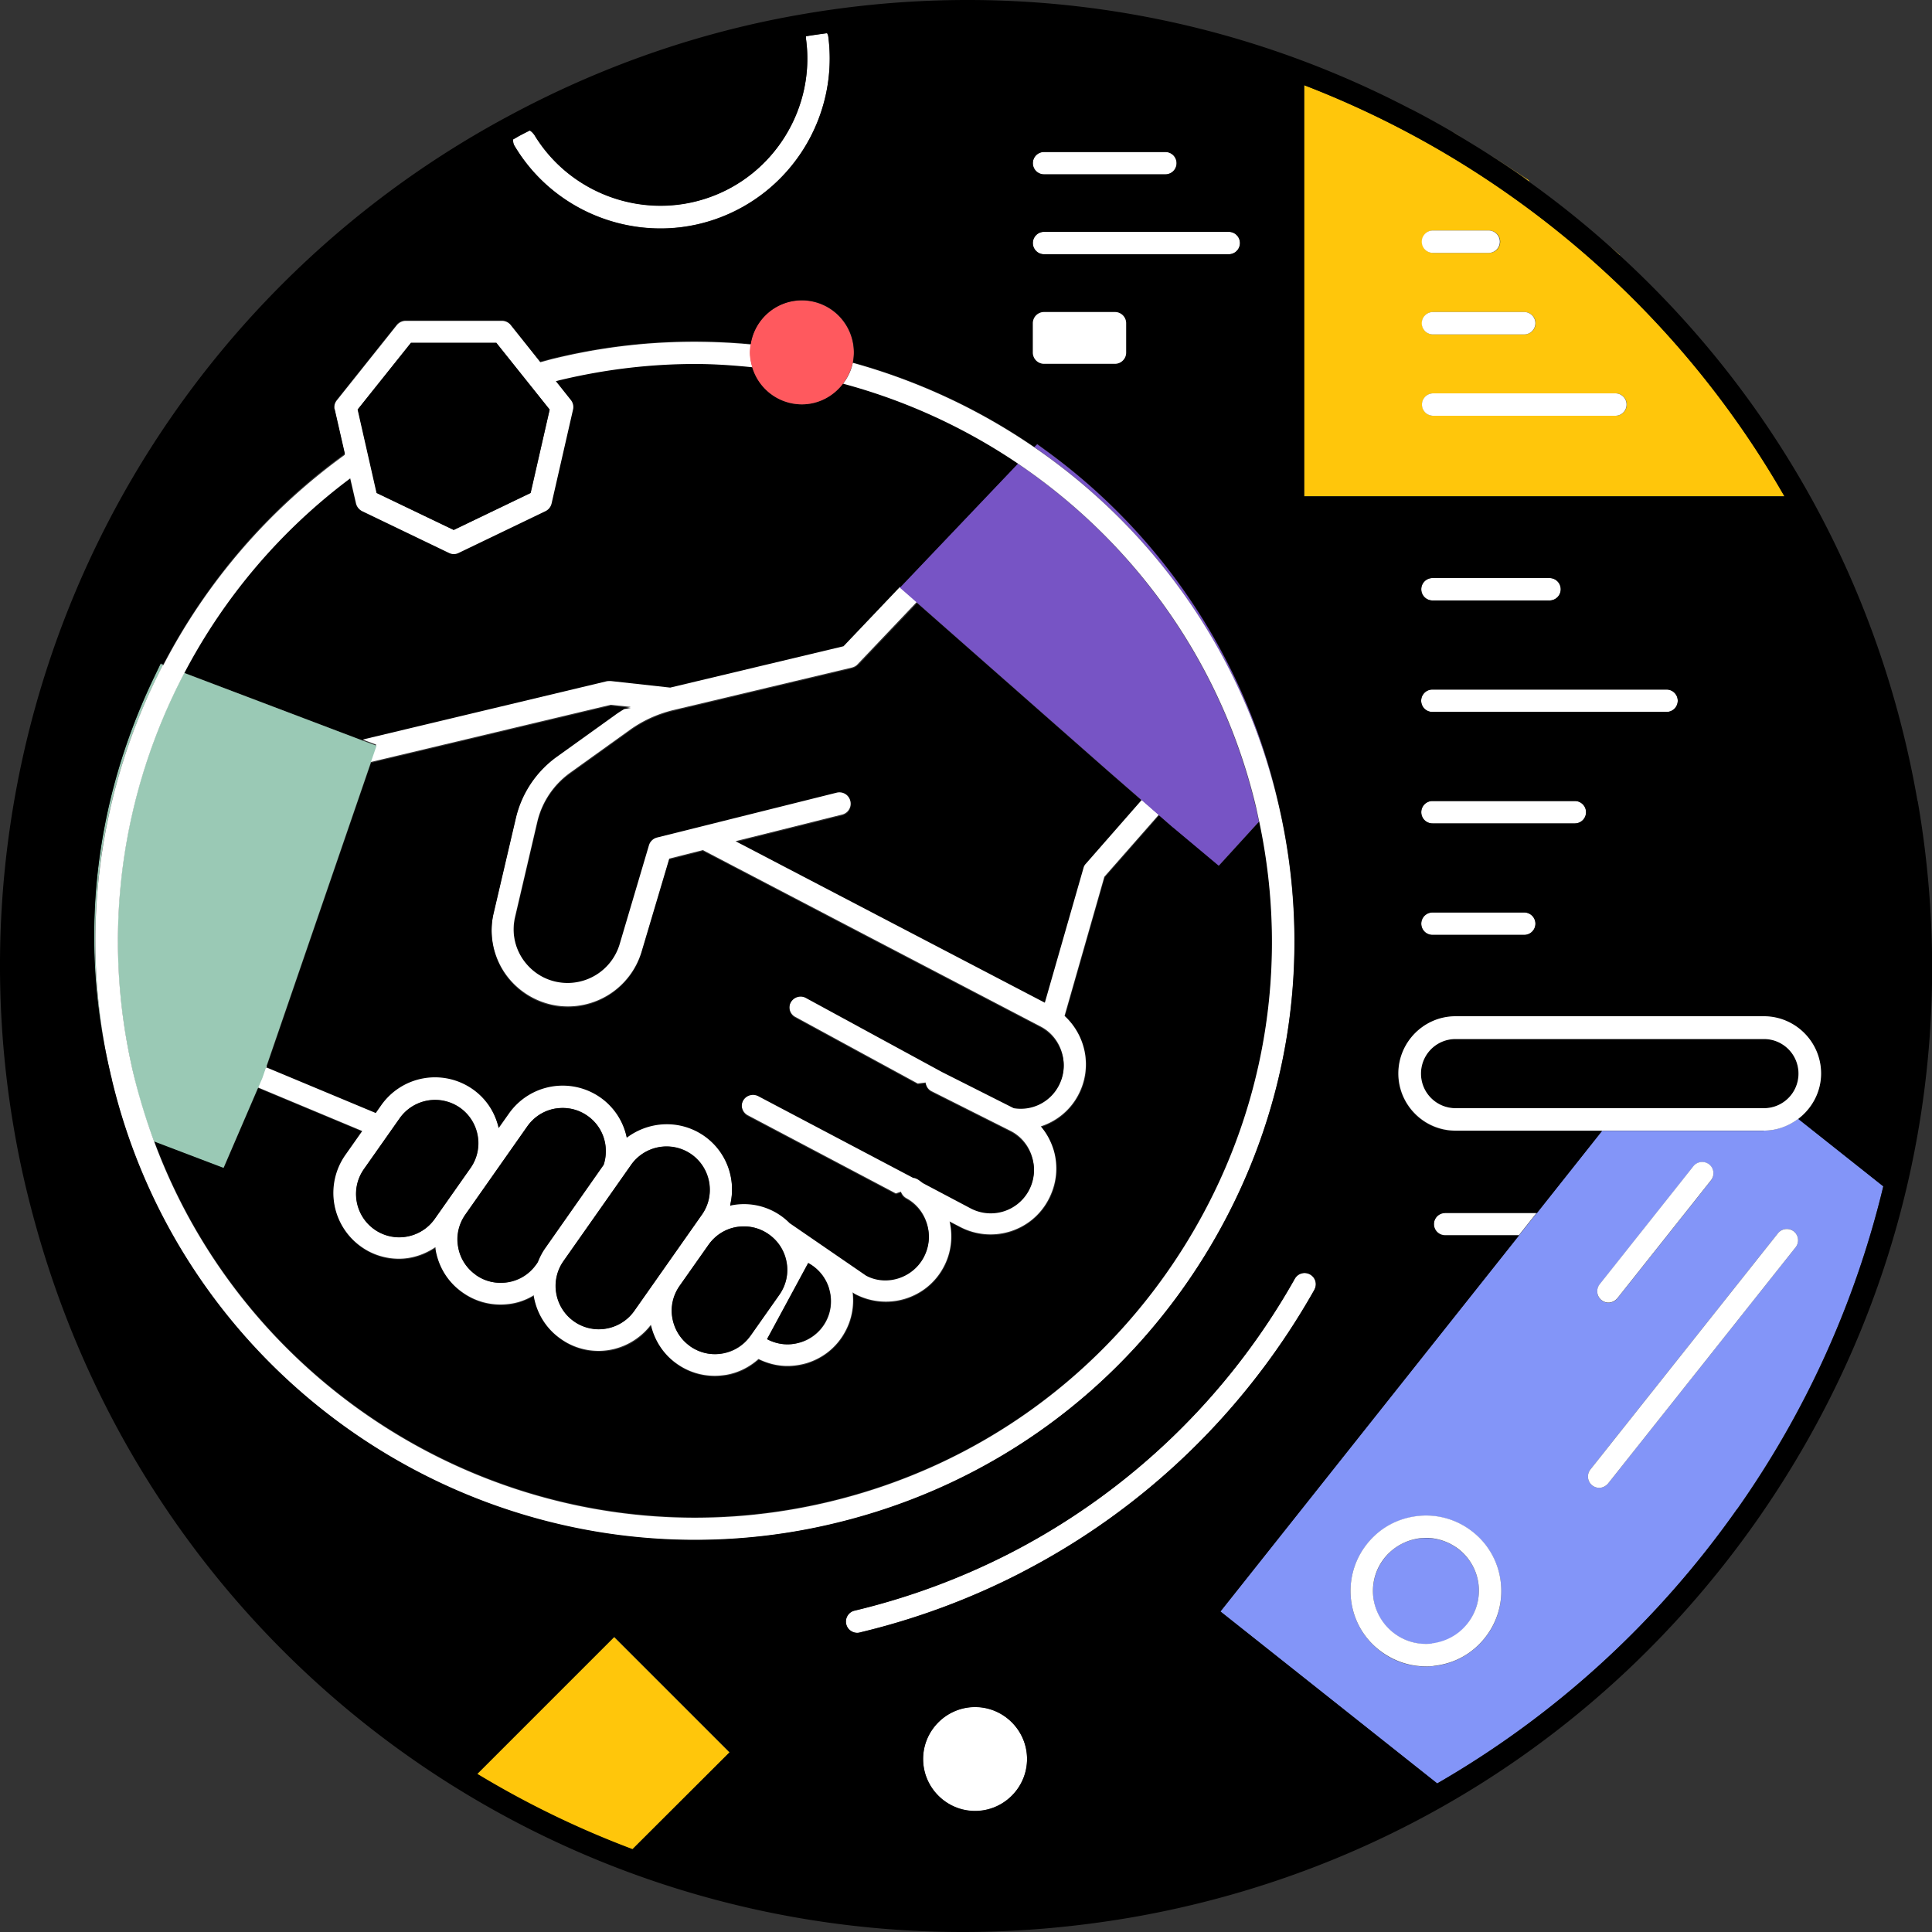 <svg width="100" height="100" fill="none" xmlns="http://www.w3.org/2000/svg">
  <rect width="100%" height="100%" fill="#333333" stroke="none"/>
  <g clip-path="url(#a)">
    <path d="m60.7 42.82-.7-.61-2.82 3.21-2.06 7.2c1.12 1.03 1.46 2.72.7 4.11-.42.77-1.1 1.34-1.93 1.61.3.35.52.76.66 1.21.26.87.17 1.79-.27 2.59a3.45 3.45 0 0 1-2.02 1.65c-.32.1-.65.14-.98.14-.56 0-1.11-.14-1.61-.41l-.5-.26c.18.8.08 1.63-.31 2.36-.43.8-1.15 1.38-2.02 1.65-.32.1-.65.14-.98.14-.56 0-1.11-.14-1.61-.41l-.1-.07c.09.69-.04 1.4-.38 2.02-.43.8-1.15 1.38-2.02 1.65-.32.1-.65.14-.98.14-.51 0-1.02-.13-1.49-.36-.47.42-1.04.71-1.67.82-.2.03-.4.05-.6.05-.69 0-1.37-.21-1.95-.62-.69-.49-1.16-1.2-1.35-2.02-.67.88-1.67 1.35-2.71 1.35-.68 0-1.36-.2-1.95-.62a3.4 3.4 0 0 1-1.4-2.2v-.06c-.35.2-.73.35-1.13.43-.2.04-.4.05-.6.05-.69 0-1.37-.21-1.95-.62a3.4 3.4 0 0 1-1.4-2.2c0-.05 0-.1-.01-.15-.57.38-1.22.6-1.89.6-.67 0-1.36-.2-1.95-.62a3.402 3.402 0 0 1-.83-4.74l.88-1.25-5.41-2.26-1.77 4.11-3.6-1.37c5.17 13.95 20.09 22.19 34.92 18.65 7.76-1.85 14.33-6.61 18.51-13.41 4.04-6.57 5.36-14.27 3.77-21.79l-2.08 2.28-2.39-2-.02.03ZM41.5 20.93c-1.22 0-2.24-.82-2.57-1.94-.98-.1-1.97-.17-2.97-.17-2.29 0-4.61.27-6.93.82-.09.02-.18.05-.28.07l.78.98c.11.14.15.32.11.49l-1.11 4.86c-.04.17-.16.32-.32.4l-4.49 2.16c-.08.04-.17.06-.25.06-.08 0-.17-.02-.25-.06l-4.49-2.16a.59.59 0 0 1-.32-.4l-.3-1.3c-3.6 2.69-6.52 6.15-8.59 10.08l9.26 3.51 12.64-3.02c.07-.02.13-.02.2-.01l3.08.34 8.97-2.14 2.92-3.07L52.71 24a29.999 29.999 0 0 0-9.07-4.15c-.49.65-1.26 1.08-2.14 1.08Z" fill="#000"/>
    <path d="M26.56 7.21c0 .11 0 .23.07.33 1.61 2.71 4.53 4.28 7.56 4.28.96 0 1.93-.16 2.87-.49a8.812 8.812 0 0 0 5.81-9.46c0-.06-.03-.11-.06-.16-.36.05-.73.1-1.09.16 0 .05-.02.1 0 .15.48 3.57-1.64 7.02-5.04 8.2-3.4 1.18-7.2-.2-9.05-3.29a.456.456 0 0 0-.2-.19c-.2.1-.4.2-.6.31-.09.05-.18.1-.26.15l-.01.01Z" fill="#fff"/>
    <path d="M44.4 34.43c-.08.08-.18.14-.29.17l-9.24 2.2c-.83.2-1.6.55-2.29 1.05l-3.08 2.21c-.85.61-1.44 1.5-1.68 2.52l-1.15 4.92c-.18.77-.03 1.56.41 2.21.45.66 1.12 1.08 1.91 1.19 1.36.2 2.7-.65 3.09-1.97l1.52-5.13c.06-.2.22-.35.42-.4l9.29-2.32c.31-.08.63.11.71.42.08.31-.11.63-.42.71l-5.52 1.38 16.01 8.36 2-6.97a.59.59 0 0 1 .12-.22l2.9-3.31-1.78-1.55-9.86-8.68-3.07 3.23v-.02Z" fill="#000"/>
    <path d="m19.2 39.44 12.41-2.96 1.04.11-.34.06c-.13.08-.26.16-.39.25l-3.08 2.21a5.49 5.49 0 0 0-2.14 3.2l-1.15 4.92c-.25 1.08-.04 2.22.58 3.13.62.91 1.61 1.53 2.7 1.69a3.981 3.981 0 0 0 4.38-2.8l1.43-4.81 1.74-.44 17.5 9.14c.53.28.91.76 1.08 1.33.17.57.11 1.18-.17 1.7s-.76.91-1.33 1.08c-.33.1-.66.11-.99.06l-3.71-1.87-7.04-3.83a.587.587 0 0 0-.79.23c-.15.28-.05.64.23.79l6.34 3.45.41-.05c.02.18.13.36.31.45l4.12 2.07c.53.28.91.76 1.08 1.33.17.57.11 1.18-.17 1.7a2.238 2.238 0 0 1-3.04.9l-2.44-1.29c-.1-.07-.2-.15-.3-.21a.664.664 0 0 0-.2-.06l-8.02-4.23a.587.587 0 0 0-.79.24.59.59 0 0 0 .24.79l7.67 4.05.26-.09c.05.13.14.25.27.33.53.28.91.76 1.08 1.33.17.57.11 1.18-.17 1.7-.59 1.09-1.95 1.49-2.98.94l-3.96-2.72c-.13-.13-.27-.25-.42-.36-.74-.52-1.65-.73-2.54-.57-.04 0-.08.02-.12.03.33-1.33-.16-2.78-1.34-3.61-1.24-.87-2.86-.78-4.01.09-.17-.81-.63-1.56-1.36-2.08a3.408 3.408 0 0 0-4.74.83l-.53.75c-.19-.78-.63-1.51-1.34-2.01-1.54-1.08-3.67-.71-4.74.83l-.28.4-5.68-2.37 5.4-15.73-5.6 16.29-.23.53 5.41 2.26-.88 1.25a3.41 3.41 0 0 0 .83 4.74c.59.42 1.28.62 1.95.62.67 0 1.33-.22 1.89-.6 0 .05 0 .1.01.15.16.9.65 1.68 1.4 2.2.58.41 1.26.62 1.95.62.2 0 .4-.02.6-.05.41-.07.79-.22 1.13-.43v.06c.16.9.65 1.68 1.4 2.2.59.42 1.28.62 1.95.62 1.03 0 2.04-.48 2.71-1.35.19.82.66 1.54 1.35 2.02.58.41 1.26.62 1.95.62.2 0 .4-.02.6-.05.63-.11 1.2-.4 1.67-.82.47.23.98.36 1.49.36.33 0 .66-.05.98-.14.87-.26 1.59-.84 2.02-1.65.34-.63.46-1.33.38-2.02l.1.07a3.41 3.41 0 0 0 2.59.27c.87-.26 1.59-.84 2.02-1.65.39-.73.49-1.56.31-2.36l.5.26a3.41 3.41 0 0 0 2.59.27c.87-.26 1.59-.84 2.02-1.65.43-.81.53-1.72.27-2.59-.14-.45-.36-.86-.66-1.21.83-.27 1.52-.84 1.93-1.61.75-1.4.42-3.08-.7-4.11l2.06-7.2 2.82-3.21-.88-.77-2.9 3.31c-.06.06-.1.14-.12.22l-2 6.97-16.01-8.36 5.52-1.38c.31-.08.5-.39.42-.71-.08-.32-.4-.5-.71-.42l-9.29 2.32c-.2.05-.36.2-.42.4l-1.52 5.13a2.814 2.814 0 0 1-3.09 1.97c-.78-.11-1.46-.54-1.91-1.19-.45-.66-.59-1.44-.41-2.21l1.15-4.92c.24-1.02.84-1.91 1.68-2.52l3.08-2.21c.69-.5 1.46-.85 2.29-1.05l9.24-2.2c.11-.03.21-.08.29-.17l3.07-3.23-.88-.77-2.92 3.07-8.97 2.14-3.08-.34c-.07 0-.13 0-.2.01l-12.64 3.02.7.26-.29.84.02.06Zm22.21 30.05c-.57.17-1.18.11-1.7-.17l2.13-3.94c.53.28.91.76 1.08 1.33.17.57.11 1.18-.17 1.7s-.76.91-1.33 1.08h-.01Zm-5.68.19c-.49-.34-.82-.86-.92-1.45-.1-.59.03-1.18.37-1.67l1.5-2.13a2.209 2.209 0 0 1 1.84-.95c.46 0 .9.14 1.28.41.49.34.82.86.92 1.45.1.59-.03 1.18-.37 1.67l-1.5 2.13c-.34.49-.86.82-1.45.92-.59.1-1.18-.03-1.67-.37v-.01Zm-6.01-1.29a2.244 2.244 0 0 1-.55-3.12l3.5-4.98a2.244 2.244 0 0 1 3.12-.55c1.01.71 1.26 2.11.55 3.12l-3.5 4.98a2.244 2.244 0 0 1-3.12.55Zm-5.08-2.4c-.49-.34-.82-.86-.92-1.45-.1-.59.03-1.18.37-1.67l3.21-4.57a2.209 2.209 0 0 1 1.84-.95c.46 0 .9.14 1.28.41.82.58 1.13 1.61.83 2.53l-3.03 4.32c-.16.23-.28.47-.38.72l-.08.12c-.34.49-.86.82-1.45.92-.59.1-1.18-.03-1.67-.37v-.01Zm-5.8-5.48 1.85-2.63a2.244 2.244 0 0 1 3.12-.55c1.01.71 1.26 2.11.55 3.12l-1.85 2.63a2.244 2.244 0 0 1-3.12.55 2.244 2.244 0 0 1-.55-3.12Z" fill="#fff"/>
    <path d="m13.77 55.24 5.68 2.37.28-.4a3.402 3.402 0 0 1 4.74-.83c.71.5 1.16 1.22 1.34 2.01l.53-.75a3.402 3.402 0 0 1 4.74-.83 3.37 3.37 0 0 1 1.36 2.08c1.15-.87 2.76-.96 4.01-.09 1.18.83 1.67 2.28 1.34 3.61.04 0 .08-.03.12-.03a3.322 3.322 0 0 1 2.96.93l3.96 2.72c1.03.55 2.39.15 2.98-.94.28-.53.35-1.13.17-1.7-.17-.57-.56-1.04-1.08-1.33a.52.52 0 0 1-.27-.33l-.26.09-7.67-4.05a.587.587 0 0 1-.24-.79c.15-.28.5-.39.79-.24l8.02 4.23c.07 0 .13.03.2.06.11.06.2.14.3.21l2.44 1.29a2.238 2.238 0 0 0 3.04-.9c.28-.52.35-1.13.17-1.7-.17-.57-.56-1.04-1.08-1.33l-4.12-2.07a.586.586 0 0 1-.31-.45l-.41.05-6.34-3.45a.578.578 0 0 1-.23-.79c.15-.28.51-.39.79-.23l7.04 3.83 3.71 1.87a2.218 2.218 0 0 0 2.32-1.14c.28-.52.35-1.13.17-1.7-.18-.57-.56-1.04-1.08-1.33l-17.5-9.14-1.74.44-1.43 4.81a3.993 3.993 0 0 1-4.38 2.8c-1.1-.16-2.08-.78-2.7-1.69-.62-.91-.84-2.06-.58-3.13l1.15-4.92c.3-1.29 1.06-2.43 2.14-3.2l3.08-2.21c.13-.09.26-.17.39-.25l.34-.06-1.04-.11-12.41 2.96-.02.07-5.4 15.73-.01-.05Z" fill="#000"/>
    <path d="M19.38 63.64c1.01.71 2.41.46 3.12-.55l1.85-2.63c.71-1.01.46-2.41-.55-3.12a2.244 2.244 0 0 0-3.12.55l-1.85 2.63c-.71 1.01-.46 2.41.55 3.12Zm8.37 1.81.08-.12c.1-.25.22-.5.38-.72l3.03-4.32c.3-.91 0-1.95-.83-2.53-.38-.27-.83-.41-1.28-.41-.13 0-.26.01-.39.03-.59.1-1.1.43-1.45.92l-3.21 4.57c-.34.49-.48 1.08-.37 1.67.1.59.43 1.1.92 1.45.49.35 1.08.47 1.67.37.59-.1 1.1-.43 1.45-.92v.01Zm8.03-5.7a2.244 2.244 0 0 0-3.12.55l-3.5 4.98c-.71 1.01-.46 2.41.55 3.12s2.41.46 3.12-.55l3.5-4.98c.71-1.01.46-2.41-.55-3.12Zm3.06 9.39 1.5-2.13c.34-.49.48-1.08.37-1.67-.11-.59-.43-1.1-.92-1.45-.38-.27-.83-.41-1.28-.41-.13 0-.26.01-.39.03-.59.1-1.1.43-1.45.92l-1.5 2.13c-.34.49-.48 1.08-.37 1.67.11.59.43 1.1.92 1.45.49.34 1.08.48 1.67.37.59-.11 1.1-.43 1.45-.92v.01Zm4.07-2.44c-.17-.57-.56-1.04-1.08-1.33l-2.13 3.94c.53.28 1.13.35 1.7.17.57-.17 1.05-.56 1.33-1.08s.35-1.13.17-1.7h.01Z" fill="#000"/>
    <path d="m46.59 30.43.88.77 9.86 8.68 1.78 1.55.88.77.7.61 2.39 2 2.08-2.28c-.06-.26-.1-.52-.17-.78-1.8-7.54-6.34-13.71-12.3-17.75l-6.12 6.43h.02Z" fill="#7754C5"/>
    <path d="m66.14 41.48-.07-.3a31 31 0 0 0-11.98-17.89l-.41-.3-.15.15c6.11 4.2 10.75 10.58 12.61 18.34Z" fill="#7754C5"/>
    <path d="M74.15 31.08h6.06a.58.58 0 0 0 0-1.16h-6.06a.58.58 0 0 0 0 1.16Zm.65 31.69a.58.58 0 0 0 0 1.16h3.82l.93-1.17H74.8v.01Zm7.3-20.73a.58.58 0 0 0-.58-.58h-7.37a.58.58 0 0 0 0 1.16h7.37c.32 0 .58-.26.58-.58Zm-7.95 5.19a.58.58 0 0 0 0 1.16h4.75a.58.58 0 0 0 0-1.16h-4.75Zm12.69-10.96a.58.58 0 0 0-.58-.58H74.14a.58.58 0 0 0 0 1.16h12.12c.32 0 .58-.26.58-.58Z" fill="#fff"/>
    <path d="M72.97 5.61s.02 0 .03.01c0 0-.02 0-.03-.01Zm2.11 1.15c.17.1.34.2.51.31-.17-.1-.34-.21-.51-.31Zm8.77 6.44-.53-.46c.17.15.34.31.51.46h.02Zm-4.66-3.77s-.07-.05-.1-.08h.07l-1.62-1.07h-.01l-.13-.09c-.07-.05-.15-.09-.22-.14.54.35 1.08.71 1.62 1.08.14.1.27.2.4.3h-.01ZM67.51 4.41v21.28h24.86a48.575 48.575 0 0 0-14.25-15.61c-3.33-2.35-6.9-4.24-10.61-5.67ZM84.2 20.94c0 .32-.26.58-.58.58h-9.43a.58.58 0 0 1 0-1.16h9.43c.32 0 .58.26.58.58Zm-5.3-3.63h-4.72a.58.58 0 0 1 0-1.16h4.72a.58.58 0 0 1 0 1.16Zm-1.25-4.8c0 .32-.26.58-.58.58h-2.88a.58.58 0 0 1 0-1.16h2.88c.32 0 .58.26.58.58Z" fill="#FFC60B"/>
    <path d="M74.18 20.36a.58.58 0 0 0 0 1.16h9.43a.58.58 0 0 0 0-1.16h-9.43Zm4.71-4.21h-4.72a.58.58 0 0 0 0 1.16h4.72a.58.58 0 0 0 0-1.16Zm-5.3-3.64c0 .32.26.58.58.58h2.88a.58.58 0 0 0 0-1.16h-2.88a.58.58 0 0 0-.58.58ZM54.04 9.02h6.28a.58.58 0 0 0 0-1.16h-6.28a.58.58 0 0 0 0 1.16Zm0 4.14h9.56a.58.58 0 0 0 0-1.16h-9.56a.58.58 0 0 0 0 1.16Z" fill="#fff"/>
    <path d="m8.44 34.41-.13-.05-.23.48c-3.22 6.58-4.04 13.75-2.37 20.75.02.07.04.14.05.21-1.77-7.5-.63-15.02 2.68-21.38v-.01Z" fill="#9AC9B5"/>
    <path d="m13.35 56.33.23-.53 5.6-16.29.02-.07.29-.84-.7-.26-9.26-3.51C6.29 41 5.17 48.32 6.91 55.62c.28 1.19.64 2.34 1.06 3.46l3.6 1.37 1.77-4.11.01-.01Z" fill="#9AC9B5"/>
    <path d="M8.44 34.41C5.14 40.77 4 48.29 5.76 55.79c0 .03.01.06.02.1 3.4 14.23 16.15 23.83 30.18 23.83 2.38 0 4.79-.28 7.2-.85 8.06-1.92 14.89-6.87 19.23-13.93s5.67-15.39 3.75-23.45c-1.85-7.76-6.49-14.14-12.61-18.34a31.335 31.335 0 0 0-9.39-4.37c-.08.4-.26.76-.5 1.08 3.24.87 6.31 2.28 9.07 4.15 5.96 4.04 10.5 10.21 12.3 17.75.06.26.11.52.17.78 1.59 7.51.27 15.22-3.77 21.79-4.18 6.79-10.75 11.56-18.51 13.41-14.83 3.54-29.75-4.7-34.92-18.65a32.3 32.3 0 0 1-1.06-3.46c-1.74-7.3-.62-14.62 2.62-20.79 2.06-3.93 4.99-7.39 8.59-10.08l.3 1.3c.04.17.16.32.32.4l4.49 2.16c.08.04.17.06.25.06.08 0 .17-.02.25-.06l4.49-2.16a.59.59 0 0 0 .32-.4l1.11-4.86c.04-.17 0-.35-.11-.49l-.78-.98c.09-.02.18-.05.28-.07 2.32-.55 4.64-.82 6.93-.82 1 0 1.99.07 2.97.17-.07-.24-.12-.49-.12-.75 0-.15.02-.29.04-.43-3.3-.31-6.7-.11-10.1.71-.27.06-.53.14-.8.21l-1.53-1.92a.583.583 0 0 0-.46-.22H21c-.18 0-.34.08-.46.22l-3.11 3.9c-.11.14-.15.32-.11.49l.53 2.32a31.166 31.166 0 0 0-9.4 10.9l-.01-.03ZM18.51 21.2l2.76-3.46h4.42l2.76 3.46-.98 4.31-3.98 1.92-3.98-1.92-.98-4.31h-.02Zm49.52 45.55c.16-.28.06-.64-.22-.79a.575.575 0 0 0-.79.22c-3.44 6.1-8.52 11-14.71 14.19a35.964 35.964 0 0 1-8.08 2.99c-.31.07-.51.39-.43.7.06.27.3.45.57.45.04 0 .09 0 .14-.02 2.9-.69 5.71-1.73 8.34-3.09 6.39-3.29 11.64-8.36 15.19-14.65h-.01Z" fill="#fff"/>
    <path d="M38.93 18.99a2.685 2.685 0 0 0 2.57 1.94c.88 0 1.65-.43 2.14-1.08.24-.32.41-.68.5-1.08a2.697 2.697 0 0 0-2.64-3.22c-1.34 0-2.44.98-2.65 2.26-.02.14-.04.29-.04.43 0 .26.05.51.12.75Z" fill="#FF595E"/>
    <path d="M53.16 91.04c0-1.48-1.21-2.69-2.69-2.69s-2.69 1.21-2.69 2.69 1.21 2.69 2.69 2.69 2.69-1.21 2.69-2.69Z" fill="#fff"/>
    <path d="m31.79 84.73-7.1 7.1a48.5 48.5 0 0 0 8.04 3.9l5.03-5.02-5.97-5.97v-.01Z" fill="#FFC60B"/>
    <path d="M91.3 58.53h-8.38l-3.37 4.25-.93 1.17-15.45 19.46 11.22 8.9a48.67 48.67 0 0 0 15.52-14.2 48.73 48.73 0 0 0 7.57-16.72l-4.4-3.49c-.5.38-1.12.62-1.79.62l.01.01Zm-8.5 7.95 4.85-6.11c.2-.25.57-.3.82-.09.25.2.29.57.09.82l-4.85 6.11c-.11.14-.29.22-.46.22a.586.586 0 0 1-.45-.95Zm-5.94 18.3a3.88 3.88 0 0 1-2.61 1.45 3.84 3.84 0 0 1-2.87-.82 3.898 3.898 0 0 1-.63-5.48 3.88 3.88 0 0 1 2.61-1.45c1.03-.12 2.06.17 2.87.82a3.88 3.88 0 0 1 1.45 2.61c.12 1.04-.17 2.06-.82 2.87Zm6.37-7.99c-.11.14-.29.22-.46.22a.586.586 0 0 1-.45-.95l9.71-12.23c.2-.25.57-.3.82-.09.25.2.29.57.09.82l-9.71 12.23Z" fill="#8395F8"/>
    <path d="M92.85 63.74a.586.586 0 0 0-.82.09l-9.71 12.23a.586.586 0 0 0 .45.95c.17 0 .34-.08.46-.22l9.71-12.23c.2-.25.16-.62-.09-.82Zm-9.6 3.68c.17 0 .34-.08.46-.22l4.85-6.11c.2-.25.16-.62-.09-.82a.586.586 0 0 0-.82.09l-4.85 6.11a.586.586 0 0 0 .45.95Z" fill="#fff"/>
    <path d="M76.53 82.03c-.08-.73-.45-1.38-1.02-1.83-.49-.39-1.08-.59-1.7-.59-.11 0-.21 0-.32.02-.73.08-1.38.45-1.83 1.02-.45.57-.66 1.29-.58 2.02.08.73.45 1.38 1.02 1.83.57.45 1.29.66 2.02.58.73-.08 1.38-.45 1.83-1.02.45-.57.66-1.29.58-2.02v-.01Z" fill="#8395F8"/>
    <path d="M76.23 79.29a3.87 3.87 0 0 0-2.87-.82c-1.04.12-1.96.63-2.61 1.45-1.34 1.69-1.06 4.15.63 5.48.7.55 1.54.85 2.42.85.15 0 .3 0 .45-.03 1.04-.12 1.96-.63 2.61-1.45.65-.82.94-1.84.82-2.87a3.859 3.859 0 0 0-1.45-2.61Zm-2.11 5.78c-.73.08-1.44-.12-2.02-.58a2.76 2.76 0 0 1-1.02-1.83c-.08-.73.12-1.44.58-2.02.46-.57 1.11-.93 1.83-1.02.11-.01.21-.02.32-.02.61 0 1.21.21 1.7.59.57.45.94 1.11 1.02 1.83.08.72-.12 1.44-.58 2.02-.46.58-1.11.93-1.83 1.02v.01Z" fill="#fff"/>
    <path d="M99.25 41.46c-1.91-11.01-7.32-20.83-15.42-28.25-.17-.15-.34-.31-.51-.46a49.032 49.032 0 0 0-4.13-3.31c-.14-.1-.27-.2-.4-.3-.53-.37-1.07-.73-1.62-1.08-.52-.34-1.05-.66-1.58-.98-.17-.1-.34-.21-.51-.31-.69-.4-1.38-.78-2.08-1.14 0 0-.02 0-.03-.01C63.32.59 52.35-1.15 41.45.75c-5.27.91-10.38 2.69-15.19 5.29A49.888 49.888 0 0 0 .74 58.54c.27 1.56.62 3.12 1.08 4.78C7.89 85.37 27.7 100 49.84 100c2.87 0 5.77-.25 8.7-.75 13.16-2.28 24.64-9.55 32.33-20.46 7.69-10.92 10.67-24.17 8.39-37.33h-.01ZM27.63 6.94c1.84 3.09 5.65 4.48 9.05 3.29 3.4-1.18 5.52-4.63 5.04-8.2v-.15c.36-.06.73-.11 1.09-.16.02.05.05.1.06.16.55 4.11-1.89 8.09-5.81 9.46-.94.33-1.91.49-2.87.49-3.03 0-5.95-1.57-7.56-4.28a.55.55 0 0 1-.07-.33c.09-.05.18-.1.26-.15.2-.11.4-.21.6-.31.08.05.15.11.2.19l.01-.01Zm62.28 71.17c-4.16 5.9-9.45 10.7-15.52 14.2l-11.22-8.9 15.45-19.46H74.8a.58.58 0 0 1 0-1.16h4.75l3.37-4.25h-7.59c-1.63 0-2.96-1.33-2.96-2.96s1.33-2.96 2.96-2.96h15.96c1.63 0 2.96 1.33 2.96 2.96 0 .95-.46 1.8-1.17 2.34l4.4 3.49a48.814 48.814 0 0 1-7.57 16.72v-.02ZM24.7 91.82l7.1-7.1 5.97 5.97-5.03 5.02a48.5 48.5 0 0 1-8.04-3.9v.01Zm-7.39-70.63c-.04-.17 0-.35.11-.49l3.11-3.9c.11-.14.28-.22.46-.22h4.98c.18 0 .34.08.46.22l1.53 1.92c.27-.07.53-.15.8-.21 3.4-.81 6.8-1.02 10.1-.71a2.688 2.688 0 0 1 2.65-2.26 2.697 2.697 0 0 1 2.64 3.22c3.36.93 6.54 2.41 9.39 4.37l.15-.15.41.3a31.031 31.031 0 0 1 11.98 17.89l.07.3c1.92 8.06.59 16.39-3.75 23.45-4.34 7.06-11.17 12.01-19.23 13.93-2.41.58-4.83.85-7.2.85-14.03 0-26.78-9.6-30.18-23.83 0-.03-.01-.06-.02-.1-.02-.07-.04-.14-.05-.21-1.67-6.99-.85-14.17 2.37-20.75l.23-.48.13.05c2.23-4.28 5.43-8.04 9.4-10.9l-.53-2.32-.01.03Zm60.8-11.11c5.93 4.18 10.75 9.5 14.25 15.61H67.5V4.41a49.12 49.12 0 0 1 10.61 5.67Zm-3.97 32.54a.58.58 0 0 1 0-1.16h7.37a.58.58 0 0 1 0 1.16h-7.37Zm5.33 5.19c0 .32-.26.58-.58.58h-4.75a.58.58 0 0 1 0-1.16h4.75c.32 0 .58.26.58.58Zm-5.33-10.96a.58.58 0 0 1 0-1.16h12.12a.58.58 0 0 1 0 1.16H74.14Zm-.58-6.35c0-.32.26-.58.58-.58h6.06a.58.58 0 0 1 0 1.16h-6.06a.58.58 0 0 1-.58-.58ZM54.04 12h9.56a.58.58 0 0 1 0 1.16h-9.56a.58.58 0 0 1 0-1.16Zm-.58-3.55c0-.32.26-.58.58-.58h6.28a.58.58 0 0 1 0 1.16h-6.28a.58.58 0 0 1-.58-.58Zm0 8.29c0-.32.26-.58.58-.58h3.66c.32 0 .58.26.58.58v1.51c0 .32-.26.58-.58.58h-3.66a.58.58 0 0 1-.58-.58v-1.51Zm-5.68 74.31c0-1.48 1.21-2.69 2.69-2.69s2.69 1.21 2.69 2.69-1.21 2.69-2.69 2.69-2.69-1.21-2.69-2.69Zm5.07-9.64a37.131 37.131 0 0 1-8.34 3.09c-.05.01-.09.02-.14.02-.26 0-.5-.18-.57-.45-.07-.31.12-.63.43-.7 2.81-.67 5.53-1.68 8.08-2.99a35.59 35.59 0 0 0 14.71-14.19c.16-.28.51-.38.79-.22s.38.51.22.79c-3.55 6.29-8.8 11.36-15.19 14.65h.01Z" fill="#000"/>
    <path d="m19.49 25.52 3.99 1.91 3.98-1.91.99-4.32-2.76-3.45h-4.42l-2.76 3.45.98 4.32ZM91.3 53.78H75.34c-.99 0-1.79.8-1.79 1.79s.8 1.79 1.79 1.79H91.3c.99 0 1.79-.8 1.79-1.79s-.8-1.79-1.79-1.79Z" fill="#000"/>
    <path d="M93.09 57.9c.7-.54 1.17-1.38 1.17-2.34 0-1.63-1.33-2.96-2.96-2.96H75.34c-1.63 0-2.96 1.33-2.96 2.96s1.33 2.96 2.96 2.96H91.3c.68 0 1.29-.24 1.79-.62Zm-1.79-.54H75.34c-.99 0-1.79-.8-1.79-1.79s.8-1.79 1.79-1.79H91.3c.99 0 1.79.8 1.79 1.79s-.8 1.79-1.79 1.79ZM57.71 16.15h-3.67a.58.58 0 0 0-.58.58v1.52c0 .32.26.58.58.58h3.67c.32 0 .58-.26.58-.58v-1.52a.58.58 0 0 0-.58-.58Z" fill="#fff"/>
  </g>
  <defs>
    <clipPath id="a">
      <path fill="#fff" d="M0 0h100v100H0z"/>
    </clipPath>
  </defs>
</svg>

